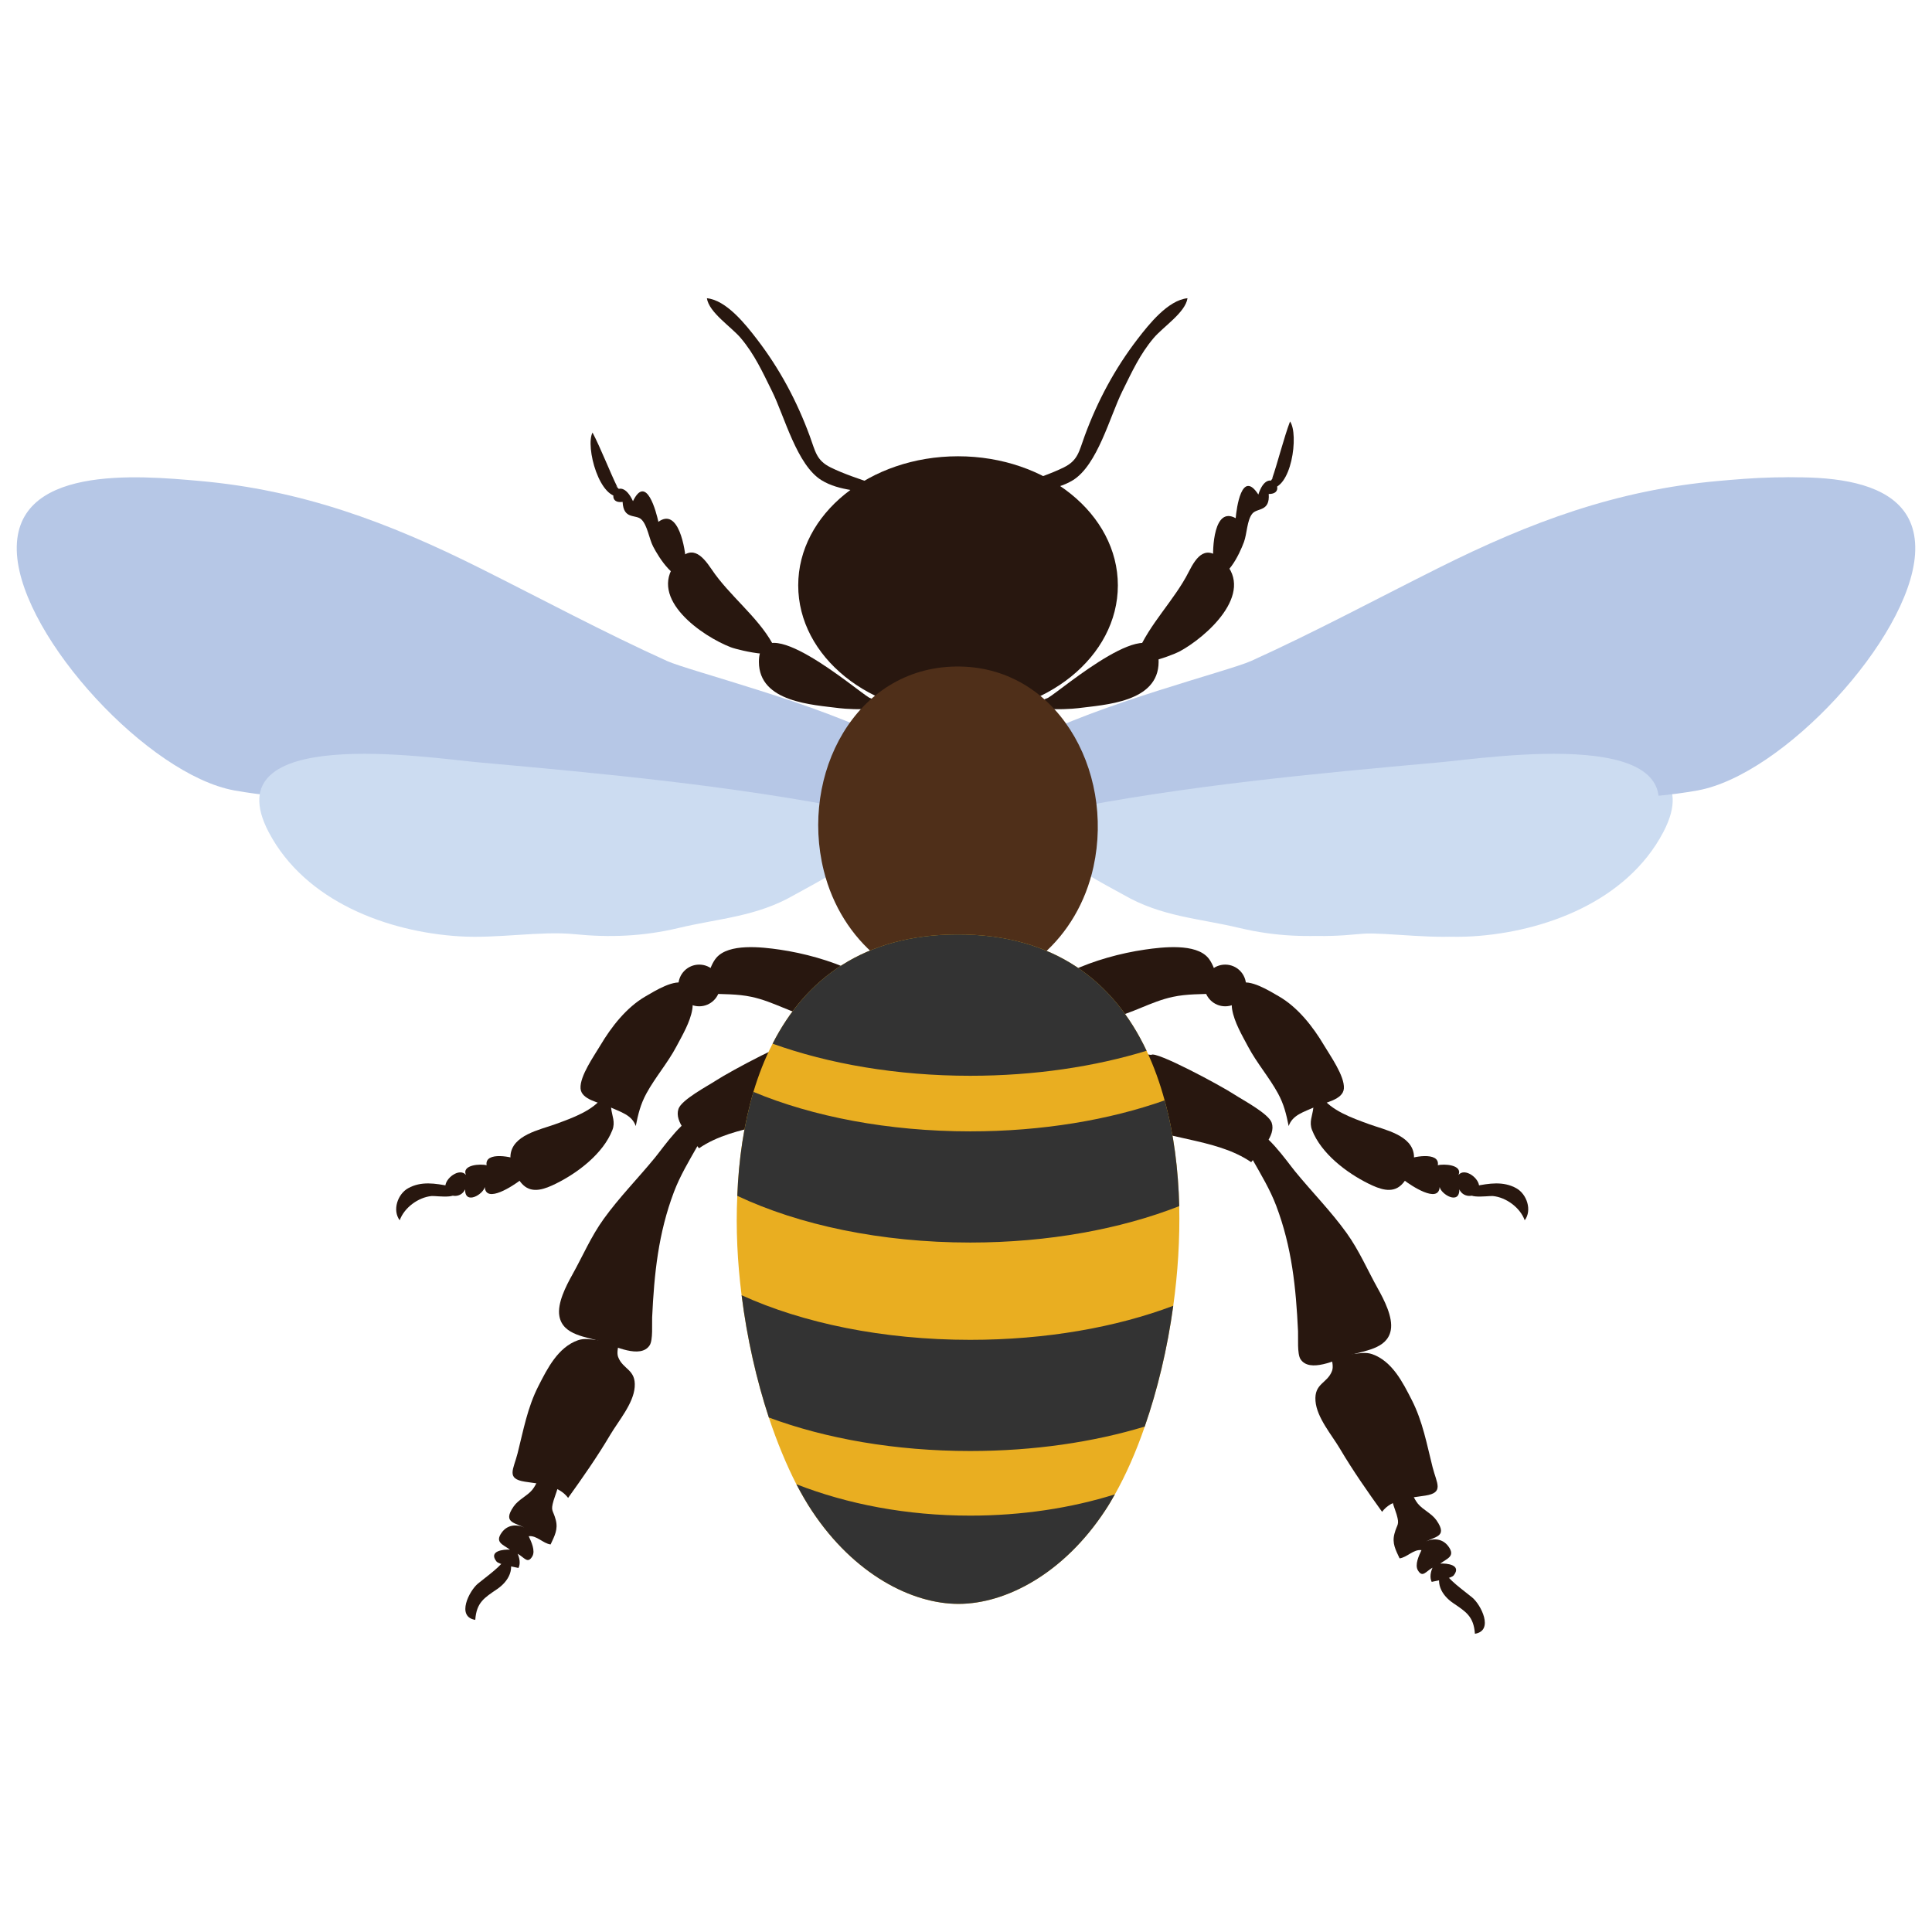 <?xml version="1.0" encoding="utf-8"?>
<!-- Generator: Adobe Illustrator 27.2.0, SVG Export Plug-In . SVG Version: 6.00 Build 0)  -->
<svg version="1.1" id="Layer_2_00000061461464939626118880000017015350722411869622_"
	 xmlns="http://www.w3.org/2000/svg" xmlns:xlink="http://www.w3.org/1999/xlink" x="0px" y="0px" viewBox="0 0 173 173"
	 enable-background="new 0 0 173 173" xml:space="preserve">
<g id="words">
	<g id="bee">
		<g id="Layer_194">
			<g>
				<path fill="#28170F" d="M93.868,62.474c1.148-0.658,9.892-8.212,9.88-3.203c-0.009,3.628-4.837,3.834-7.214,4.142
					C95.531,63.543,90.795,63.727,93.868,62.474L93.868,62.474z"/>
				<path fill="#28170F" d="M77.836,62.474c-1.148-0.658-9.892-8.212-9.88-3.203c0.009,3.628,4.837,3.834,7.214,4.142
					C76.173,63.543,80.909,63.727,77.836,62.474L77.836,62.474z"/>
				<path fill="#28170F" d="M101.86,58.465c1.032-2.553,3.323-4.76,4.572-7.234c0.738-1.463,1.572-2.552,3.15-0.955
					c2.838,2.872-1.582,6.788-3.983,8.071C104.886,58.728,100.407,60.363,101.86,58.465L101.86,58.465z"/>
				<path fill="#28170F" d="M108.646,50.299c-0.096-1.167,0.041-4.988,2.002-3.898c0.078-0.868,0.533-4.43,2.03-2.119
					c0.904-2.809,2.736-0.011,0.929-0.051c0.119,1.616-1.029,1.225-1.471,1.765c-0.478,0.585-0.475,1.81-0.747,2.539
					c-0.408,1.092-1.539,3.555-3.049,3.242C108.352,51.154,108.609,50.704,108.646,50.299L108.646,50.299z"/>
				<path fill="#28170F" d="M113.912,42.859c0.479-1.374,1.053-3.662,1.603-5.118c0.81,1.133,0.138,6.23-1.901,5.997
					c-0.021-0.374,0.168-0.737,0.451-1.027"/>
				<path fill="#28170F" d="M69.165,57.615c-1.339-2.406-3.884-4.313-5.429-6.615c-0.913-1.361-1.874-2.339-3.243-0.559
					c-2.462,3.2,2.407,6.541,4.948,7.518C66.196,58.249,70.842,59.319,69.165,57.615z"/>
				<path fill="#28170F" d="M61.423,50.349c-0.049-1.169-0.656-4.945-2.468-3.621c-0.185-0.852-1.076-4.33-2.276-1.852
					c-1.244-2.676-2.716,0.326-0.928,0.064c0.081,1.619,1.172,1.088,1.678,1.57c0.547,0.522,0.694,1.737,1.055,2.428
					c0.54,1.033,1.965,3.338,3.426,2.841C61.821,51.161,61.511,50.748,61.423,50.349z"/>
				<path fill="#28170F" d="M55.28,43.615c-0.645-1.305-1.496-3.504-2.222-4.881c-0.664,1.225,0.632,6.199,2.626,5.716
					c-0.026-0.374-0.258-0.711-0.574-0.963"/>
				<path fill="#28170F" d="M76.375,86.946c-1.984-0.935-4.398-1.6-6.575-1.915c-1.613-0.233-4.549-0.574-5.662,0.741
					c-0.589,0.696-1.072,2.344-0.696,3.198c1.312,0.067,2.564,0.017,3.861,0.294c1.981,0.422,3.671,1.519,5.645,1.918
					c1.536,0.311,3.566-0.061,4.044-1.783C77.264,88.419,77.084,87.152,76.375,86.946z"/>
				<circle fill="#28170F" cx="62.611" cy="88.242" r="1.867"/>
				<path fill="#28170F" d="M61.352,88.092c-0.916-0.492-2.723,0.651-3.545,1.125c-1.705,0.983-3.061,2.723-4.053,4.397
					c-0.543,0.915-1.844,2.74-1.77,3.847c0.069,1.027,1.698,1.252,2.553,1.643c1.025,0.468,2.05,0.725,2.391,1.729
					c0.215-1.063,0.421-1.943,0.96-2.93c0.785-1.437,1.893-2.71,2.671-4.175c0.544-1.024,1.242-2.202,1.431-3.337
					C62.14,89.493,61.771,88.66,61.352,88.092L61.352,88.092z"/>
				<path fill="#28170F" d="M54.017,98.167c-0.899,1.278-2.721,1.927-4.328,2.511c-1.361,0.495-3.834,0.964-3.979,2.791
					c-0.066,0.827,0.544,2.089,1.153,2.655c0.838,0.779,1.963,0.335,2.914-0.134c1.97-0.972,4.235-2.694,5.057-4.797
					c0.284-0.726-0.03-1.252-0.11-1.967c-0.025-0.221,0.142-0.992,0.004-1.153c-0.294-0.344-0.695-0.032-0.711,0.093L54.017,98.167z
					"/>
				<path fill="#28170F" d="M46.505,103.911c-0.511-0.324-3.142-0.858-2.932,0.433c-0.515-0.148-2.241-0.057-1.854,0.86
					c-0.565-0.678-1.901,0.314-1.843,1.094c0.072,0.954,1.386,1.069,1.772,0.203c-0.026,1.426,1.629,0.451,1.761-0.214
					c0.09,1.544,2.615-0.17,3.141-0.574c0.422-0.324,1.196-0.895,0.931-1.541C47.29,103.705,46.548,103.584,46.505,103.911z"/>
				<path fill="#28170F" d="M40.23,106.208c-1.241-0.241-2.521-0.462-3.692,0.196c-0.93,0.523-1.426,1.961-0.746,2.866
					c0.399-1.119,1.648-2.055,2.851-2.172C39.049,107.059,41.894,107.52,40.23,106.208z"/>
				<path fill="#28170F" d="M95.947,86.946c1.984-0.935,4.398-1.6,6.575-1.915c1.613-0.233,4.549-0.574,5.662,0.741
					c0.589,0.696,1.072,2.344,0.696,3.198c-1.312,0.067-2.564,0.017-3.861,0.294c-1.981,0.422-3.671,1.519-5.645,1.918
					c-1.536,0.311-3.566-0.061-4.044-1.783C95.058,88.419,95.238,87.152,95.947,86.946z"/>
				<circle fill="#28170F" cx="109.711" cy="88.242" r="1.867"/>
				<path fill="#28170F" d="M110.97,88.092c0.916-0.492,2.723,0.651,3.545,1.125c1.705,0.983,3.061,2.723,4.053,4.397
					c0.543,0.915,1.844,2.74,1.77,3.847c-0.069,1.027-1.698,1.252-2.553,1.643c-1.025,0.468-2.05,0.725-2.391,1.729
					c-0.215-1.063-0.421-1.943-0.96-2.93c-0.785-1.437-1.893-2.71-2.671-4.175c-0.544-1.024-1.242-2.202-1.431-3.337
					C110.182,89.493,110.551,88.66,110.97,88.092L110.97,88.092z"/>
				<path fill="#28170F" d="M118.305,98.167c0.899,1.278,2.721,1.927,4.328,2.511c1.361,0.495,3.834,0.964,3.979,2.791
					c0.066,0.827-0.544,2.089-1.153,2.655c-0.838,0.779-1.963,0.335-2.914-0.134c-1.97-0.972-4.235-2.694-5.057-4.797
					c-0.284-0.726,0.03-1.252,0.11-1.967c0.025-0.221-0.142-0.992-0.004-1.153c0.294-0.344,0.695-0.032,0.711,0.093V98.167z"/>
				<path fill="#28170F" d="M125.817,103.911c0.511-0.324,3.142-0.858,2.932,0.433c0.515-0.148,2.241-0.057,1.854,0.86
					c0.565-0.678,1.901,0.314,1.843,1.094c-0.072,0.954-1.386,1.069-1.772,0.203c0.026,1.426-1.629,0.451-1.761-0.214
					c-0.09,1.544-2.615-0.17-3.141-0.574c-0.422-0.324-1.196-0.895-0.931-1.541C125.032,103.705,125.774,103.584,125.817,103.911z"
					/>
				<path fill="#28170F" d="M132.092,106.208c1.241-0.241,2.521-0.462,3.692,0.196c0.93,0.523,1.426,1.961,0.746,2.866
					c-0.399-1.119-1.648-2.055-2.851-2.172C133.273,107.059,130.428,107.52,132.092,106.208z"/>
				<path fill="#28170F" d="M71.539,93.217c-0.378-0.388-6.18,2.719-7.456,3.556c-0.729,0.478-3.05,1.699-3.329,2.521
					c-0.4,1.181,1.039,2.488,1.838,3.529c3.268-2.246,8.062-1.948,11.457-3.917c2.804-1.625,2.13-6.373-2.51-5.69V93.217z"/>
				<path fill="#28170F" d="M62.592,99.945c-1.205-0.1-3.166,2.765-3.932,3.702c-1.529,1.869-3.197,3.55-4.605,5.505
					c-1.138,1.581-1.87,3.315-2.812,5.002c-0.549,0.983-1.363,2.55-1.153,3.702c0.315,1.735,2.442,1.832,3.815,2.298
					c1.089,0.369,3.456,1.555,4.268,0.311c0.312-0.478,0.196-1.919,0.223-2.496c0.184-3.92,0.551-7.538,1.957-11.25
					c0.546-1.44,1.341-2.757,2.097-4.092C62.861,101.899,64.433,99.815,62.592,99.945L62.592,99.945z"/>
				<path fill="#28170F" d="M55.072,119.628c-0.958,0.876-2.186-0.015-3.317,0.383c-1.798,0.633-2.747,2.546-3.536,4.089
					c-0.994,1.945-1.344,3.947-1.872,6.035c-0.367,1.451-1.053,2.278,0.653,2.542c1.3,0.202,3.007,0.292,3.871,1.451
					c1.288-1.793,2.616-3.691,3.76-5.628c0.745-1.262,2.084-2.8,2.202-4.292c0.126-1.6-1.058-1.562-1.483-2.7
					c-0.266-0.711,0.508-1.967-0.276-1.88H55.072z"/>
				<path fill="#28170F" d="M48.547,131.682c-0.269,0.546-0.499,1.244-0.879,1.715c-0.446,0.551-1.239,0.874-1.67,1.494
					c-1.079,1.554,0.223,1.42,1.239,2.049c-0.745-0.474-1.727-0.522-2.314,0.296c-0.638,0.888,0.128,1.068,0.738,1.529
					c-0.58-0.041-1.939,0.112-1.209,1.05c0.229,0.294,1.608,0.494,1.976,0.587c0.201-0.412,0.084-0.909-0.075-1.272
					c0.611,0.344,0.893,0.936,1.31,0.238c0.299-0.502-0.097-1.331-0.32-1.808c0.724-0.09,1.271,0.644,1.96,0.738
					c0.355-0.766,0.685-1.345,0.462-2.198c-0.244-0.931-0.483-0.743-0.194-1.739c0.185-0.637,0.579-1.378,0.417-2.126
					c-0.171-0.792-1.517-1.608-1.44-0.553H48.547z"/>
				<path fill="#28170F" d="M45.34,139.424c-0.398,0.791-1.686,1.676-2.54,2.377c-0.777,0.638-1.973,2.972-0.242,3.249
					c0.108-1.559,0.808-1.973,1.952-2.751c1.045-0.71,1.678-1.872,0.94-3.058c-0.128,0.169-0.062,0.176-0.111,0.183H45.34z"/>
				<path fill="#28170F" d="M103.089,94.46c0.378-0.388,6.18,2.719,7.456,3.556c0.729,0.478,3.05,1.699,3.329,2.521
					c0.4,1.181-1.039,2.488-1.838,3.529c-3.268-2.246-8.062-1.948-11.457-3.917C97.775,98.525,98.449,93.777,103.089,94.46
					L103.089,94.46z"/>
				<path fill="#28170F" d="M112.036,101.189c1.205-0.1,3.166,2.765,3.932,3.702c1.529,1.869,3.197,3.55,4.605,5.505
					c1.138,1.581,1.87,3.315,2.812,5.002c0.549,0.983,1.363,2.55,1.153,3.702c-0.315,1.735-2.442,1.832-3.815,2.298
					c-1.089,0.369-3.456,1.555-4.268,0.311c-0.312-0.478-0.196-1.919-0.223-2.496c-0.184-3.92-0.551-7.538-1.957-11.25
					c-0.546-1.44-1.341-2.757-2.097-4.092C111.767,103.143,110.195,101.059,112.036,101.189L112.036,101.189z"/>
				<path fill="#28170F" d="M119.556,120.874c0.958,0.876,2.186-0.015,3.317,0.383c1.798,0.633,2.747,2.546,3.536,4.089
					c0.994,1.945,1.344,3.947,1.872,6.035c0.367,1.451,1.053,2.278-0.653,2.542c-1.3,0.202-3.007,0.292-3.871,1.451
					c-1.288-1.793-2.616-3.691-3.76-5.628c-0.745-1.262-2.084-2.8-2.202-4.292c-0.126-1.6,1.058-1.562,1.483-2.7
					c0.266-0.711-0.508-1.967,0.276-1.88H119.556z"/>
				<path fill="#28170F" d="M126.081,132.928c0.269,0.546,0.499,1.244,0.879,1.715c0.446,0.551,1.239,0.874,1.67,1.494
					c1.079,1.554-0.223,1.42-1.239,2.049c0.745-0.474,1.727-0.522,2.314,0.296c0.638,0.888-0.128,1.068-0.738,1.529
					c0.58-0.041,1.939,0.112,1.209,1.05c-0.229,0.294-1.608,0.494-1.976,0.587c-0.201-0.412-0.084-0.909,0.075-1.272
					c-0.611,0.344-0.893,0.936-1.31,0.238c-0.299-0.502,0.097-1.331,0.32-1.808c-0.724-0.09-1.271,0.644-1.96,0.738
					c-0.355-0.766-0.685-1.345-0.462-2.198c0.244-0.931,0.483-0.743,0.194-1.739c-0.185-0.637-0.579-1.378-0.417-2.126
					C124.811,132.689,126.157,131.872,126.081,132.928L126.081,132.928z"/>
				<path fill="#28170F" d="M129.288,140.669c0.398,0.791,1.686,1.676,2.54,2.377c0.777,0.638,1.973,2.972,0.242,3.249
					c-0.108-1.559-0.808-1.973-1.952-2.751c-1.044-0.71-1.678-1.872-0.94-3.058c0.128,0.169,0.062,0.176,0.111,0.183H129.288z"/>
				<path fill="#CCDCF1" d="M96.399,72.536c10.969-2.18,22.524-3.265,33.766-4.273c4.448-0.399,23.903-3.448,18.758,6.281
					c-3.276,6.194-10.652,8.904-17.062,9.3c-3.449,0.213-7.26-0.497-10.291-0.194c-3.124,0.312-6.139,0.21-9.357-0.559
					c-3.614-0.863-6.962-0.998-10.355-2.963C100.181,79.157,90.603,74.538,96.399,72.536L96.399,72.536z"/>
				<path fill="#B6C7E6" d="M93.441,66.299c6.065-3.247,17.882-6.229,19.825-7.109c5.683-2.573,11.151-5.513,16.744-8.311
					c8.3-4.153,15.993-7.003,25.132-7.814c5.413-0.48,16.908-1.53,16.338,6.593c-0.529,7.542-11.8,19.737-19.472,21.122
					c-9.784,1.767-20.794-0.298-30.709,0.423c-6.634,0.482-13.236,1.385-20.173,1.054c-2.108-0.101-9.39,0.309-10.87-1.472
					C89.067,69.354,90.641,67.798,93.441,66.299z"/>
				<path fill="#B6C7E6" d="M92.197,66.299c6.065-3.247,17.882-6.229,19.825-7.109c5.683-2.573,11.151-5.513,16.744-8.311
					c8.3-4.153,15.993-7.003,25.132-7.814c5.413-0.48,16.908-1.53,16.338,6.593c-0.529,7.542-11.8,19.737-19.472,21.122
					c-9.784,1.767-20.794-0.298-30.709,0.423c-6.634,0.482-13.236,1.385-20.173,1.054c-2.108-0.101-9.39,0.309-10.87-1.472
					C87.823,69.354,89.397,67.798,92.197,66.299z"/>
				<path fill="#B6C7E6" d="M79.559,66.299c-6.065-3.247-17.882-6.229-19.825-7.109c-5.683-2.573-11.151-5.513-16.744-8.311
					c-8.3-4.153-15.993-7.003-25.132-7.814c-5.413-0.48-16.908-1.53-16.338,6.593c0.529,7.542,11.8,19.737,19.472,21.122
					c9.784,1.767,20.794-0.298,30.709,0.423c6.634,0.482,13.236,1.385,20.173,1.054c2.108-0.101,9.39,0.309,10.87-1.472
					C83.933,69.354,82.359,67.798,79.559,66.299z"/>
				<path fill="#CCDCF1" d="M95.155,72.536c10.969-2.18,22.524-3.265,33.766-4.273c4.448-0.399,23.903-3.448,18.758,6.281
					c-3.276,6.194-10.652,8.904-17.062,9.3c-3.449,0.213-7.26-0.497-10.291-0.194c-3.124,0.312-6.139,0.21-9.357-0.559
					c-3.614-0.863-6.962-0.998-10.355-2.963C98.937,79.157,89.359,74.538,95.155,72.536L95.155,72.536z"/>
				<path fill="#CCDCF1" d="M76.601,72.536c-10.969-2.18-22.524-3.265-33.766-4.273c-4.448-0.399-23.903-3.448-18.758,6.281
					c3.276,6.194,10.652,8.904,17.062,9.3c3.449,0.213,7.26-0.497,10.291-0.194c3.124,0.312,6.139,0.21,9.357-0.559
					c3.614-0.863,6.962-0.998,10.355-2.963C72.819,79.157,82.397,74.538,76.601,72.536L76.601,72.536z"/>
				<path fill="#28170F" d="M91.496,43.291c1.157-0.386,2.61-0.869,3.755-1.434c1.29-0.636,1.367-1.442,1.874-2.819
					c1.155-3.137,2.698-6.024,4.735-8.675c1.008-1.311,2.725-3.484,4.474-3.658c-0.188,1.279-2.168,2.545-3.028,3.56
					c-1.24,1.463-1.953,3.046-2.811,4.777c-1.113,2.243-2.216,6.609-4.434,7.965c-1.583,0.968-3.639,0.946-5.383,1.247
					c0.09-0.705,1.136-1.099,0.819-0.964L91.496,43.291z"/>
				<path fill="#28170F" d="M78.136,43.291c-1.157-0.386-2.61-0.869-3.755-1.434c-1.29-0.636-1.367-1.442-1.874-2.819
					c-1.155-3.137-2.698-6.024-4.735-8.675c-1.008-1.311-2.725-3.484-4.474-3.658c0.188,1.279,2.168,2.545,3.028,3.56
					c1.24,1.463,1.953,3.046,2.811,4.777c1.113,2.243,2.216,6.609,4.434,7.965c1.583,0.968,3.639,0.946,5.383,1.247
					c-0.09-0.705-1.136-1.099-0.819-0.964L78.136,43.291z"/>
				<ellipse fill="#28170F" cx="85.787" cy="52.416" rx="14.311" ry="11.559"/>
				<path fill="#4F2F19" d="M97.92,77.599c-1.416,6.502-6.625,10.752-11.925,10.828c-5.3,0.077-10.629-4.02-12.234-10.478
					c-2.139-8.612,2.818-18.135,11.817-18.265c9-0.13,14.23,9.245,12.341,17.915H97.92z"/>
				<path fill="#E9AE21" d="M105.058,116.926c-0.523,3.833-1.419,7.541-2.551,10.802v0.012c-0.784,2.277-1.692,4.331-2.676,6.073
					c-0.286,0.51-0.572,0.996-0.871,1.444c-3.733,5.675-8.898,8.35-13.104,8.363s-9.383-2.651-13.141-8.313
					c-0.485-0.722-0.946-1.531-1.406-2.402c-0.896-1.755-1.73-3.771-2.464-5.973c-1.095-3.335-1.954-7.081-2.439-10.951
					c-0.373-2.937-0.523-5.948-0.386-8.898c0.124-3.248,0.585-6.409,1.444-9.309c0.46-1.531,1.02-2.974,1.717-4.318
					c2.962-5.812,8.188-9.769,16.551-9.781c8.699-0.025,14.025,4.244,16.937,10.416c0.66,1.394,1.195,2.887,1.618,4.443
					c0.821,2.962,1.22,6.185,1.307,9.47C105.656,110.965,105.47,113.99,105.058,116.926L105.058,116.926z"/>
				<path fill="#333333" d="M102.67,94.09c-4.629,1.419-10.03,2.24-15.792,2.24c-6.571,0-12.681-1.07-17.696-2.875
					c2.962-5.812,8.188-9.769,16.551-9.781C94.432,83.65,99.758,87.919,102.67,94.09z"/>
				<path fill="#333333" d="M105.594,108.003c-5.202,2.041-11.698,3.26-18.716,3.26c-8.014,0-15.344-1.58-20.857-4.181
					c0.124-3.248,0.585-6.409,1.444-9.309c5.314,2.215,12.071,3.534,19.413,3.534c6.446,0,12.444-1.02,17.41-2.775
					c0.821,2.962,1.22,6.185,1.307,9.47L105.594,108.003z"/>
				<path fill="#333333" d="M105.059,116.926c-0.523,3.833-1.419,7.541-2.551,10.802v0.012c-4.592,1.394-9.931,2.19-15.63,2.19
					c-6.72,0-12.942-1.108-18.032-2.999c-1.095-3.335-1.954-7.081-2.439-10.951c5.463,2.489,12.631,3.995,20.471,3.995
					C93.66,119.975,99.945,118.855,105.059,116.926z"/>
				<path fill="#333333" d="M99.832,133.812c-0.286,0.51-0.572,0.996-0.871,1.444c-3.733,5.675-8.898,8.35-13.104,8.363
					s-9.383-2.651-13.141-8.313c-0.485-0.722-0.946-1.531-1.406-2.402c4.58,1.792,9.893,2.812,15.568,2.812
					C91.495,135.716,95.888,135.044,99.832,133.812L99.832,133.812z"/>
			</g>
		</g>
	</g>
</g>
</svg>
